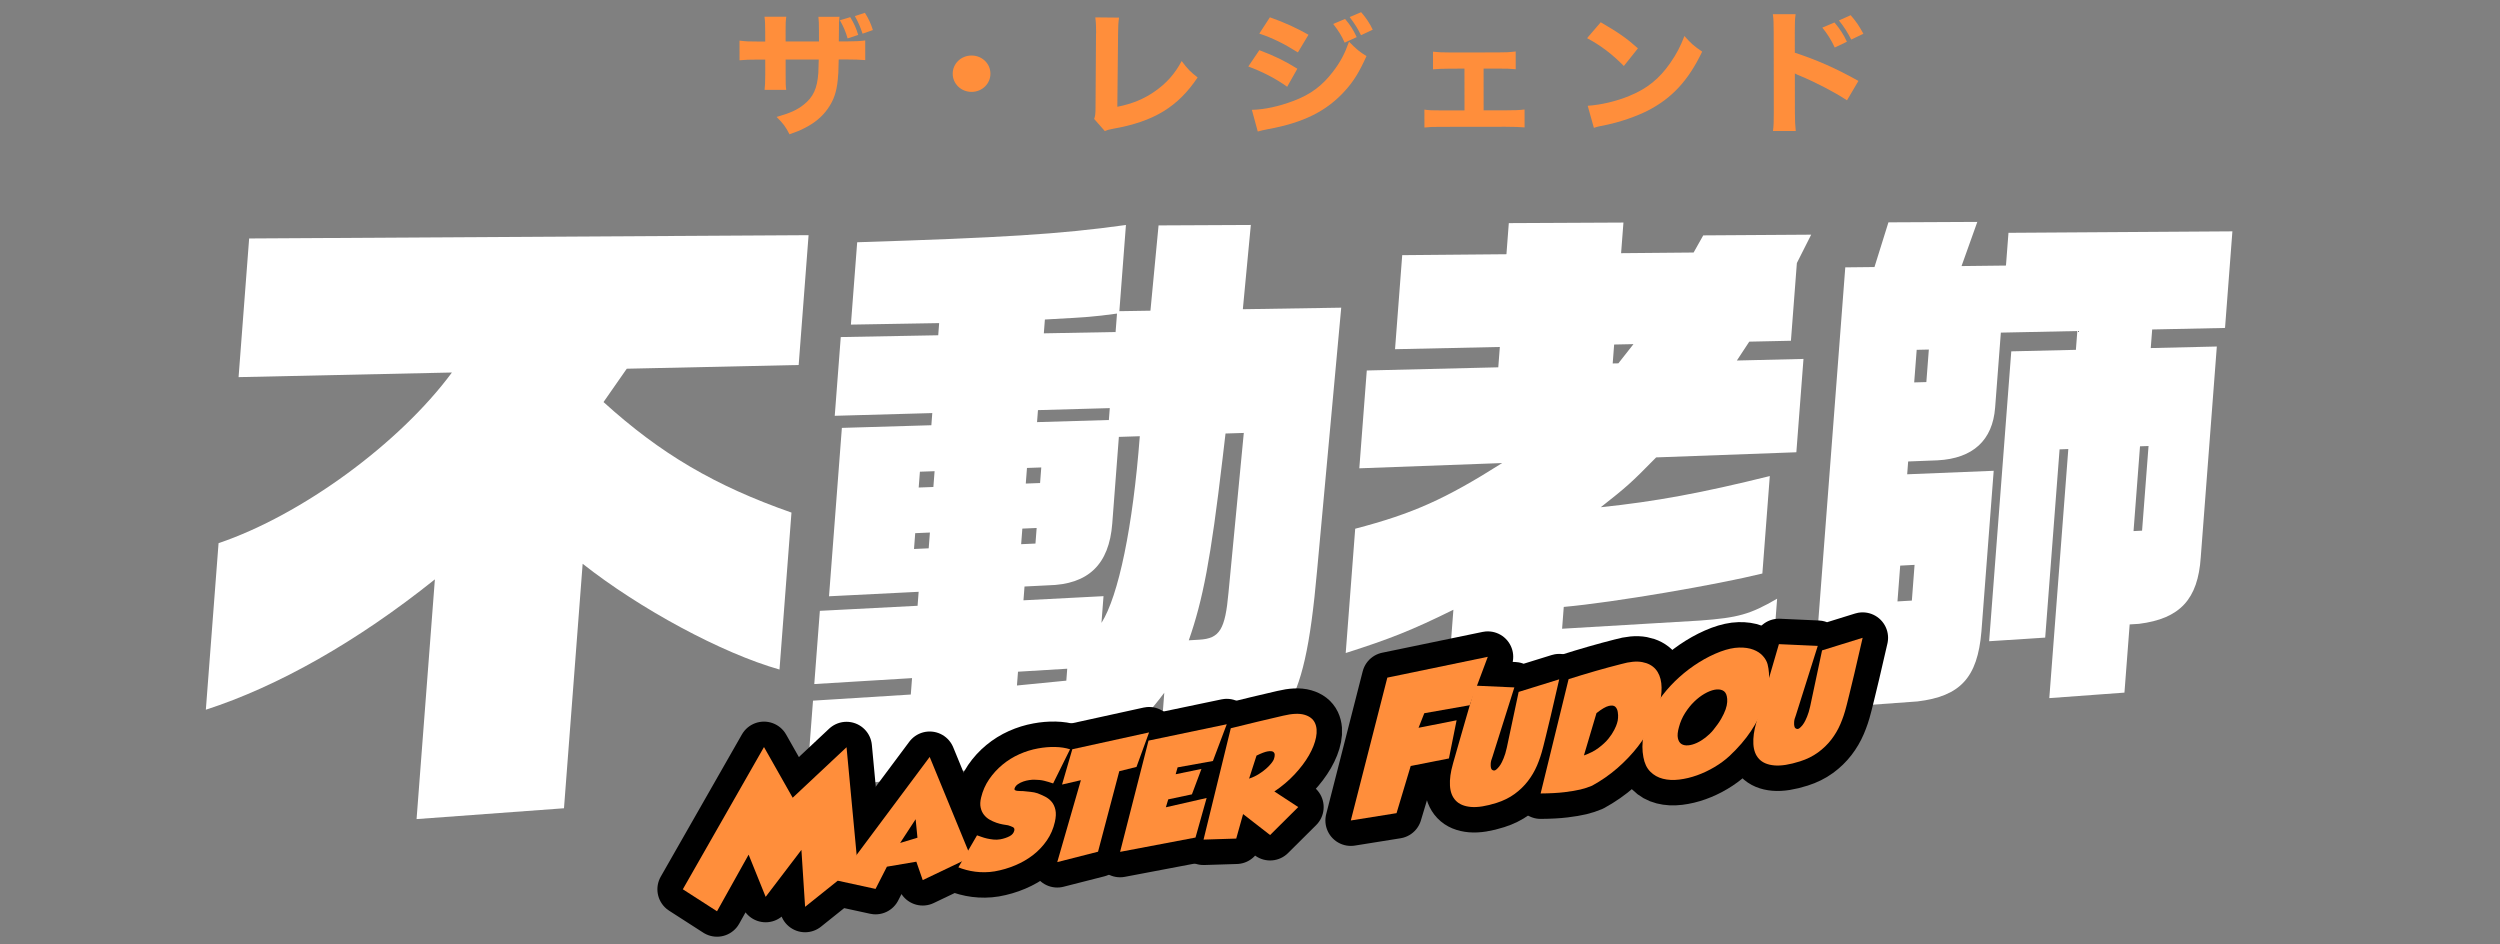 <?xml version="1.0" encoding="utf-8"?>
<!-- Generator: Adobe Illustrator 16.0.0, SVG Export Plug-In . SVG Version: 6.00 Build 0)  -->
<!DOCTYPE svg PUBLIC "-//W3C//DTD SVG 1.1//EN" "http://www.w3.org/Graphics/SVG/1.1/DTD/svg11.dtd">
<svg version="1.1" id="レイヤー_1" xmlns="http://www.w3.org/2000/svg" xmlns:xlink="http://www.w3.org/1999/xlink" x="0px"
	 y="0px" width="426.791px" height="161.201px" viewBox="0 0 426.791 161.201" enable-background="new 0 0 426.791 161.201"
	 xml:space="preserve">
<rect x="0" y="0" width="426.791" height="161.201" fill="#808080" stroke="none"/>
<g>
	<path fill="#FF8E3B" d="M139.812,7.074c-0.001-0.413-0.001-0.735-0.002-0.942l-0.001-0.736c-0.001-1.379-0.025-1.954-0.098-2.529
		l3.602-0.005c-0.095,0.966-0.095,0.966-0.093,2.23c0.001,0.438,0.001,0.438-0.021,1.978l1.265-0.001
		c1.526-0.002,2.336-0.049,3.242-0.165l0.005,3.356c-0.835-0.066-1.812-0.111-3.195-0.109l-1.336,0.001
		c-0.045,2.23-0.068,2.621-0.163,3.496c-0.212,2.093-0.687,3.449-1.662,4.854c-0.953,1.381-2.287,2.51-4.051,3.386
		c-0.716,0.368-1.264,0.6-2.527,1.037c-0.645-1.264-1.027-1.791-2.198-2.963c2.29-0.647,3.505-1.2,4.602-2.076
		c1.667-1.312,2.333-2.785,2.521-5.452c0.023-0.46,0.046-0.966,0.069-2.276l-5.652,0.007l0.003,2.529
		c0.002,1.679,0.002,1.932,0.098,2.645l-3.696,0.005c0.071-0.575,0.118-1.403,0.116-2.69l-0.003-2.483l-1.192,0.001
		c-1.67,0.003-2.123,0.025-3.196,0.119l-0.005-3.356c1.099,0.136,1.552,0.158,3.269,0.155l1.121-0.001l-0.003-1.632
		c-0.001-1.173-0.025-1.909-0.122-2.599l3.721-0.005c-0.118,0.896-0.118,1.104-0.116,2.529l0.003,1.701L139.812,7.074z
		 M145.149,2.928c0.67,1.103,0.98,1.814,1.363,3.033l-1.812,0.6c-0.336-1.172-0.694-1.999-1.315-3.102L145.149,2.928z
		 M147.652,2.188c0.621,0.966,1.053,1.908,1.363,2.942l-1.764,0.623c-0.336-1.058-0.742-1.999-1.315-3.01L147.652,2.188z"/>
	<path fill="#FF8E3B" d="M169.083,12.578c0.002,1.725-1.427,3.106-3.216,3.109c-1.789,0.002-3.222-1.376-3.224-3.101
		s1.427-3.106,3.216-3.108C167.648,9.475,169.081,10.853,169.083,12.578z"/>
	<path fill="#FF8E3B" d="M191.036,3.007c-0.118,0.874-0.165,1.587-0.163,2.852l-0.127,12.371c2.552-0.509,4.506-1.316,6.364-2.606
		c2.025-1.405,3.455-3.017,4.62-5.202c1.052,1.4,1.434,1.792,2.723,2.802c-3.381,5.039-7.479,7.528-14.418,8.756
		c-0.739,0.14-1.002,0.208-1.43,0.394l-1.815-2.068c0.189-0.528,0.237-0.873,0.235-2.115l0.08-12.302
		c0.023-0.115,0.023-0.207,0.023-0.322c-0.002-1.104-0.051-1.978-0.147-2.599L191.036,3.007z"/>
	<path fill="#FF8E3B" d="M214.988,8.564c2.625,0.986,4.391,1.856,6.491,3.166l-1.737,3.083c-1.957-1.399-4.081-2.502-6.635-3.464
		L214.988,8.564z M213.714,18.752c2.146-0.049,4.602-0.58,7.104-1.526c2.933-1.107,4.91-2.582,6.767-5.021
		c1.263-1.657,1.976-3.016,2.713-5.086c1.338,1.354,1.768,1.7,2.984,2.457c-1.236,2.738-2.188,4.279-3.641,5.892
		c-3.169,3.521-7.125,5.481-13.229,6.593c-0.738,0.139-1.191,0.255-1.692,0.394L213.714,18.752z M216.794,2.952
		c2.576,0.916,4.558,1.833,6.586,2.98l-1.809,3.015c-2.363-1.491-4.367-2.479-6.587-3.211L216.794,2.952z M229.626,3.234
		c0.907,1.08,1.385,1.814,1.983,3.102l-2.051,0.945c-0.574-1.264-1.004-1.953-1.959-3.193L229.626,3.234z M232.366,2.08
		c0.812,0.919,1.506,1.953,1.983,2.988l-2.002,0.944c-0.526-1.08-1.004-1.86-1.937-3.102L232.366,2.08z"/>
	<path fill="#FF8E3B" d="M253.279,18.84L257,18.835c1.598-0.002,2.313-0.026,3.268-0.143l0.004,3.059
		c-0.835-0.068-1.789-0.113-3.291-0.111l-10.78,0.014c-1.836,0.003-1.884,0.003-3.029,0.119l-0.004-3.059
		c0.787,0.114,1.312,0.138,3.006,0.135l3.84-0.005l-0.009-7.129l-2.338,0.003c-1.383,0.002-2.241,0.049-3.028,0.119l-0.004-3.013
		c0.811,0.091,1.526,0.137,3.005,0.135l7.989-0.01c1.479-0.002,2.051-0.026,3.124-0.165l0.004,3.035
		c-0.906-0.091-1.646-0.113-3.124-0.111l-2.361,0.003L253.279,18.84z"/>
	<path fill="#FF8E3B" d="M273.271,3.799c3.079,1.789,4.44,2.753,6.35,4.453l-2.404,3.015c-1.981-2.021-3.987-3.536-6.278-4.752
		L273.271,3.799z M271.047,18.059c2.194-0.142,4.912-0.766,7.105-1.688c3.027-1.223,5.147-2.949,7.005-5.643
		c1.071-1.542,1.714-2.784,2.403-4.579c1.122,1.264,1.552,1.653,3.031,2.663c-2.354,4.924-5.164,7.964-9.312,10.084
		c-1.905,0.969-4.647,1.914-6.937,2.4c-0.596,0.115-0.596,0.115-1.049,0.209c-0.549,0.115-0.691,0.161-1.192,0.322L271.047,18.059z"
		/>
	<path fill="#FF8E3B" d="M302.678,22.364c0.118-0.874,0.141-1.679,0.139-3.242l-0.018-13.613c-0.002-1.633-0.026-2.276-0.146-3.081
		l3.887-0.005c-0.118,0.874-0.141,1.402-0.139,3.081l0.004,3.495c3.698,1.215,6.968,2.636,10.858,4.815l-1.952,3.314
		c-2.124-1.4-5.251-3.028-7.994-4.176c-0.454-0.183-0.55-0.229-0.907-0.413l0.009,6.623c0.002,1.472,0.051,2.322,0.146,3.196
		L302.678,22.364z M313.172,3.84c0.931,1.102,1.528,1.998,2.126,3.285l-2.074,0.99c-0.573-1.24-1.29-2.389-2.126-3.399L313.172,3.84
		z M315.937,2.594c1.027,1.195,1.433,1.814,2.174,3.171l-2.074,0.991c-0.597-1.172-1.267-2.252-2.103-3.262L315.937,2.594z"/>
</g>
<path fill="#FFFFFF" d="M37.312,92.728c14.197-4.812,30.891-17.017,39.838-29.134l-36.422,0.789l1.805-23.672l95.504-0.562
	l-1.691,22.161l-29.348,0.636l-3.967,5.693c9.756,8.848,19.014,14.289,32.086,18.867l-2.045,26.795
	c-9.879-2.808-23.842-10.358-33.604-18.053l-3.186,41.736l-25.166,1.847l3.125-40.922c-13.328,10.67-26.861,18.292-39.1,22.251
	L37.312,92.728z"/>
<path fill="#FFFFFF" d="M138.794,119.613l16.695-1.045l0.213-2.802l-16.691,1.012l0.953-12.499l16.682-0.863l0.182-2.387
	l-15.301,0.765l2.195-28.748l15.277-0.453l0.156-2.075l-16.65,0.465l1.027-13.441l16.639-0.307l0.158-2.076l-15.068,0.257
	l1.074-14.059c24.641-0.785,34.557-1.36,45.881-2.95l-1.123,14.716l5.307-0.084l1.385-14.559l15.752-0.076l-1.363,14.384
	l16.795-0.264l-4.105,44.711c-1.199,13.433-2.611,19.415-5.414,24.127c-3.574,5.567-7.535,7.931-14.234,8.522l-7.383,0.543
	l0.93-12.164c-4.938,6.638-10.064,10.618-17.949,14.019l0.264-3.461c-9.74,2.018-33.725,5.31-43.43,5.812L138.794,119.613z
	 M159.343,83.137l0.207-2.696l-2.506,0.087l-0.207,2.701L159.343,83.137z M158.544,93.607l0.207-2.695l-2.508,0.108l-0.207,2.7
	L158.544,93.607z M177.56,82.461l0.203-2.66l-2.441,0.086l-0.205,2.666L177.56,82.461z M176.771,92.794l0.203-2.659l-2.443,0.106
	l-0.203,2.661L176.771,92.794z M190.45,56.679l0.24-3.146c-4.281,0.578-4.65,0.582-12.311,1.014l-0.18,2.359L190.45,56.679z
	 M189.302,71.702l0.156-2.03l-12.26,0.342l-0.156,2.049L189.302,71.702z M188.388,101.774l-0.35,4.565
	c2.91-4.596,5.365-16.401,6.545-31.869l-3.574,0.114l-1.129,14.796c-0.535,6.993-4.098,10.405-10.953,10.543l-4.025,0.203
	l-0.18,2.356L188.388,101.774z M182.04,116.198l0.154-2.037l-8.404,0.511l-0.18,2.355L182.04,116.198z M209.216,74.007l-0.506,4.306
	c-2.027,17.233-3.354,24.083-5.764,30.999l1.795-0.106c3.496-0.201,4.414-1.742,4.982-8.034l2.613-27.262L209.216,74.007z"/>
<path fill="#FFFFFF" d="M231.356,90.261c9.846-2.579,15.352-5.044,25.088-11.209l-24.387,0.896l1.275-16.7l22.449-0.541l0.266-3.475
	l-17.891,0.382l1.225-16.055l17.793-0.159l0.404-5.31l19.57-0.097l-0.4,5.229l12.379-0.113l1.645-2.926l18.426-0.122l-2.443,4.84
	l-1.014,13.271l-7.113,0.153l-2.115,3.22l11.371-0.271l-1.217,15.934l-23.934,0.876c-4.322,4.41-5.012,5.005-9.453,8.506
	c9.277-0.964,17.205-2.428,28.854-5.321l-1.27,16.639c-7.664,1.896-25.289,4.933-33.906,5.702l-0.283,3.724l23.479-1.391
	c6.58-0.482,8.635-1.066,13.23-3.737l-1.324,17.344c-2.709,2.224-6.635,3.063-17.879,3.885l-17.289,1.261
	c-16.348,1.189-19.906-1.344-19.262-14.208l0.488-6.395c-7.08,3.5-10.842,4.981-18.383,7.388L231.356,90.261z M276.282,62.029
	l2.578-3.28l-3.299,0.068l-0.246,3.232L276.282,62.029z"/>
<path fill="#FFFFFF" d="M349.849,119.18l3.246-42.522l-1.492,0.057l-2.455,32.134l-9.57,0.618l3.779-49.487l11.031-0.259
	l0.244-3.209l-13.055,0.271l-0.977,12.796c-0.426,5.589-3.785,8.684-9.809,9.006l-5.039,0.196l-0.166,2.188l14.768-0.597
	l-2.098,27.477c-0.672,7.842-3.594,11.009-10.904,11.897l-18.09,1.309l5.756-75.411l4.984-0.055l2.383-7.631l15.174-0.076
	l-2.693,7.541l7.584-0.088l0.428-5.589l38.227-0.251l-1.258,16.491l-12.436,0.26l-0.244,3.174l11.279-0.265l-2.744,35.984
	c-0.477,7.156-3.525,10.479-10.537,11.36l-1.598,0.1l-0.891,11.643L349.849,119.18z M328.86,65.227l0.424-5.554l-2.074,0.048
	l-0.426,5.563L328.86,65.227z M326.386,102.529l0.463-6.098l-2.453,0.13l-0.467,6.111L326.386,102.529z M365.687,90.592l1.104-14.45
	l-1.457,0.052l-1.105,14.472L365.687,90.592z"/>
<g>
	
		<path fill="none" stroke="#000000" stroke-width="8.682" stroke-linecap="round" stroke-linejoin="round" stroke-miterlimit="10" d="
		M130.425,127.533l4.898,8.652l9.195-8.621l1.883,20.076l-8.958,7.17l-0.629-9.719l-6.104,8.016l-2.908-7.205l-5.396,9.668
		l-5.838-3.756L130.425,127.533z"/>
	
		<path fill="none" stroke="#000000" stroke-width="8.682" stroke-linecap="round" stroke-linejoin="round" stroke-miterlimit="10" d="
		M158.712,129.22l7.03,17.105l-8.217,3.924l-1.09-3.145l-5.025,0.853l-1.939,3.795l-6.509-1.416L158.712,129.22z M153.667,143.908
		l2.958-0.899l-0.31-3.157L153.667,143.908z"/>
	
		<path fill="none" stroke="#000000" stroke-width="8.682" stroke-linecap="round" stroke-linejoin="round" stroke-miterlimit="10" d="
		M177.124,135.427c0.428,0.161,0.861,0.353,1.3,0.575c0.434,0.223,0.807,0.518,1.115,0.883c0.306,0.365,0.52,0.826,0.64,1.382
		c0.12,0.557,0.089,1.239-0.095,2.048c-0.258,1.149-0.709,2.196-1.355,3.139c-0.644,0.943-1.422,1.771-2.332,2.484
		c-0.916,0.713-1.937,1.308-3.069,1.783c-1.131,0.477-2.303,0.822-3.517,1.035c-0.56,0.092-1.12,0.142-1.687,0.148
		c-0.567,0.008-1.114-0.024-1.644-0.093c-0.531-0.068-1.04-0.167-1.521-0.298c-0.485-0.13-0.935-0.275-1.349-0.439l3.184-5.47
		c0.208,0.066,0.46,0.153,0.751,0.262c0.291,0.109,0.609,0.203,0.954,0.282c0.349,0.077,0.713,0.137,1.097,0.178
		c0.387,0.042,0.778,0.027,1.178-0.042c0.594-0.113,1.116-0.287,1.567-0.521c0.45-0.234,0.723-0.561,0.819-0.984
		c0.057-0.273-0.026-0.466-0.249-0.576c-0.224-0.111-0.495-0.215-0.819-0.312c-0.22-0.033-0.51-0.079-0.867-0.14
		c-0.356-0.061-0.731-0.159-1.121-0.294c-0.393-0.135-0.777-0.31-1.155-0.523c-0.378-0.216-0.702-0.493-0.969-0.833
		c-0.27-0.34-0.459-0.749-0.565-1.229c-0.111-0.479-0.088-1.05,0.074-1.716c0.27-1.134,0.727-2.173,1.37-3.116
		c0.646-0.942,1.407-1.776,2.285-2.501c0.874-0.724,1.831-1.317,2.87-1.781c1.035-0.463,2.1-0.792,3.187-0.988
		c1.009-0.186,1.983-0.268,2.923-0.247s1.788,0.15,2.549,0.393l-2.887,5.83c-0.56-0.19-1.076-0.344-1.549-0.46
		c-0.472-0.114-1.045-0.174-1.713-0.178c-0.196-0.004-0.47,0.019-0.817,0.066c-0.334,0.046-0.67,0.127-1.015,0.244
		c-0.342,0.118-0.654,0.274-0.936,0.47c-0.277,0.194-0.467,0.44-0.56,0.735c-0.034,0.13-0.001,0.224,0.097,0.28
		c0.101,0.057,0.228,0.094,0.383,0.112s0.317,0.026,0.484,0.028c0.168,0,0.303,0.002,0.412,0.002
		c0.433,0.035,0.891,0.082,1.38,0.141C176.368,135.225,176.759,135.305,177.124,135.427z"/>
	
		<path fill="none" stroke="#000000" stroke-width="8.682" stroke-linecap="round" stroke-linejoin="round" stroke-miterlimit="10" d="
		M194.016,130.928l-2.936,0.73l-3.627,13.742l-6.962,1.775l4.034-13.986l-3.215,0.746l1.751-6.026l13.105-2.876L194.016,130.928z"/>
	
		<path fill="none" stroke="#000000" stroke-width="8.682" stroke-linecap="round" stroke-linejoin="round" stroke-miterlimit="10" d="
		M196.072,126.435l13.355-2.793l-2.364,6.275l-6.026,1.085l-0.332,1.174l4.402-0.908l-1.626,4.34l-4.045,0.859l-0.403,1.35
		l6.959-1.588l-1.899,6.753l-12.874,2.444L196.072,126.435z"/>
	
		<path fill="none" stroke="#000000" stroke-width="8.682" stroke-linecap="round" stroke-linejoin="round" stroke-miterlimit="10" d="
		M221.629,137.781l-4.803,4.774l-4.61-3.58l-1.172,4.184l-5.579,0.175l4.65-19.01c3.101-0.77,6.077-1.483,8.934-2.141
		c1.529-0.365,2.735-0.422,3.622-0.166c0.884,0.254,1.486,0.717,1.805,1.388c0.317,0.671,0.384,1.492,0.195,2.468
		c-0.189,0.974-0.595,2.002-1.215,3.083s-1.437,2.161-2.444,3.24c-1.01,1.079-2.16,2.053-3.457,2.92L221.629,137.781z
		 M214.508,128.993l-1.269,3.938c0.603-0.208,1.147-0.463,1.63-0.765c0.484-0.301,0.905-0.61,1.264-0.926
		c0.357-0.314,0.645-0.609,0.861-0.882c0.215-0.272,0.359-0.485,0.432-0.636c0.004-0.017,0.035-0.107,0.092-0.271
		c0.059-0.165,0.093-0.357,0.096-0.577c0.006-0.22-0.078-0.394-0.25-0.52c-0.173-0.125-0.483-0.153-0.929-0.084
		C215.991,128.338,215.348,128.58,214.508,128.993z"/>
	
		<path fill="none" stroke="#000000" stroke-width="8.682" stroke-linecap="round" stroke-linejoin="round" stroke-miterlimit="10" d="
		M236.84,115.682l17.15-3.554l-3.094,8.267l-7.746,1.363l-0.979,2.486l6.494-1.281l-1.31,6.517l-6.525,1.284l-2.418,8.055
		l-7.806,1.25L236.84,115.682z"/>
	
		<path fill="none" stroke="#000000" stroke-width="8.682" stroke-linecap="round" stroke-linejoin="round" stroke-miterlimit="10" d="
		M266.184,115.972c-0.574,2.542-1.051,4.588-1.419,6.134c-0.369,1.549-0.655,2.738-0.86,3.57c-0.203,0.834-0.341,1.385-0.41,1.65
		l-0.106,0.401c-0.255,1.017-0.586,2.004-0.992,2.962c-0.411,0.957-0.93,1.845-1.562,2.663c-0.63,0.819-1.386,1.551-2.268,2.194
		s-1.903,1.149-3.064,1.518c-1.775,0.564-3.237,0.797-4.384,0.696s-2.016-0.464-2.607-1.092c-0.595-0.627-0.921-1.479-0.979-2.558
		c-0.062-1.078,0.103-2.297,0.493-3.652c0.005-0.018,0.026-0.102,0.066-0.252c0.044-0.166,0.144-0.518,0.303-1.056
		c0.157-0.536,0.371-1.29,0.644-2.261c0.271-0.971,0.646-2.269,1.121-3.896c0.477-1.627,1.056-3.606,1.73-5.936l6.633,0.299
		l-3.741,11.861c-0.179,0.443-0.276,0.826-0.292,1.15c-0.015,0.324-0.002,0.555,0.04,0.694c0.042,0.141,0.067,0.217,0.078,0.23
		c0.116,0.163,0.272,0.244,0.477,0.25c0.2,0.004,0.489-0.229,0.862-0.698c0.021-0.019,0.098-0.13,0.23-0.333
		c0.131-0.203,0.303-0.552,0.511-1.048c0.208-0.495,0.39-1.092,0.542-1.789l2.029-9.55L266.184,115.972z"/>
	
		<path fill="none" stroke="#000000" stroke-width="8.682" stroke-linecap="round" stroke-linejoin="round" stroke-miterlimit="10" d="
		M267.785,115.945c3.092-0.985,6.088-1.847,8.99-2.583c1.42-0.401,2.614-0.514,3.583-0.332c0.969,0.181,1.722,0.581,2.265,1.199
		c0.539,0.618,0.868,1.418,0.985,2.4c0.115,0.982,0.041,2.062-0.224,3.241c-0.262,1.179-0.712,2.42-1.346,3.722
		c-0.633,1.303-1.441,2.588-2.424,3.857c-0.984,1.269-2.135,2.481-3.448,3.636c-1.313,1.152-2.774,2.17-4.382,3.05
		c-0.619,0.261-1.274,0.476-1.969,0.644c-0.691,0.167-1.596,0.318-2.712,0.456c-1.112,0.136-2.48,0.21-4.093,0.222L267.785,115.945z
		 M270.403,128.964c0.983-0.344,1.819-0.775,2.513-1.298c0.693-0.52,1.25-1.039,1.667-1.556c0.418-0.516,0.748-1.016,0.992-1.5
		c0.247-0.483,0.404-0.86,0.475-1.127c0.075-0.284,0.114-0.435,0.119-0.451c0.009-0.033,0.028-0.193,0.057-0.478
		c0.028-0.287,0.013-0.619-0.044-0.997c-0.055-0.38-0.195-0.677-0.418-0.896c-0.225-0.219-0.594-0.27-1.111-0.15
		c-0.515,0.118-1.218,0.529-2.107,1.23L270.403,128.964z"/>
	
		<path fill="none" stroke="#000000" stroke-width="8.682" stroke-linecap="round" stroke-linejoin="round" stroke-miterlimit="10" d="
		M295.215,129.094c-0.74,0.681-1.59,1.304-2.545,1.869c-0.955,0.564-1.942,1.031-2.961,1.396c-1.019,0.364-2.035,0.607-3.045,0.729
		s-1.935,0.075-2.777-0.14c-0.844-0.214-1.562-0.618-2.155-1.214c-0.595-0.595-0.987-1.418-1.178-2.47
		c-0.223-1.177-0.222-2.376-0.001-3.598c0.221-1.223,0.611-2.422,1.172-3.602c0.564-1.18,1.271-2.318,2.123-3.417
		c0.853-1.099,1.803-2.118,2.85-3.059c1.046-0.939,2.164-1.78,3.353-2.522c1.189-0.743,2.41-1.353,3.662-1.83
		c1.179-0.436,2.237-0.665,3.173-0.688c0.938-0.023,1.746,0.094,2.429,0.355s1.225,0.617,1.629,1.069
		c0.406,0.451,0.677,0.925,0.811,1.422c0.237,0.935,0.315,2.014,0.237,3.239c-0.082,1.227-0.372,2.526-0.865,3.896
		c-0.496,1.373-1.228,2.789-2.19,4.249C297.971,126.241,296.731,127.679,295.215,129.094z M294.796,118.865
		c-0.102-0.501-0.348-0.838-0.729-1.011c-0.386-0.173-0.842-0.206-1.371-0.103c-0.527,0.104-1.097,0.332-1.703,0.68
		c-0.607,0.35-1.197,0.8-1.765,1.353c-0.569,0.553-1.087,1.199-1.558,1.939c-0.468,0.74-0.815,1.536-1.04,2.388
		c-0.229,0.804-0.29,1.44-0.187,1.91c0.101,0.468,0.304,0.799,0.605,0.99c0.303,0.192,0.686,0.268,1.147,0.23
		c0.464-0.04,0.95-0.176,1.457-0.406c0.505-0.229,1.005-0.535,1.495-0.916c0.492-0.382,0.935-0.807,1.326-1.281
		c0.576-0.705,1.031-1.352,1.366-1.937c0.333-0.585,0.584-1.114,0.749-1.587c0.162-0.474,0.255-0.896,0.274-1.271
		C294.884,119.473,294.863,119.146,294.796,118.865z"/>
	
		<path fill="none" stroke="#000000" stroke-width="8.682" stroke-linecap="round" stroke-linejoin="round" stroke-miterlimit="10" d="
		M317.984,108.882c-0.576,2.542-1.051,4.588-1.419,6.134c-0.369,1.548-0.657,2.738-0.862,3.57c-0.203,0.834-0.341,1.385-0.41,1.65
		l-0.106,0.4c-0.253,1.018-0.584,2.004-0.992,2.962c-0.409,0.958-0.928,1.845-1.561,2.664c-0.63,0.819-1.388,1.551-2.268,2.193
		c-0.884,0.645-1.903,1.15-3.064,1.519c-1.775,0.564-3.237,0.797-4.384,0.695c-1.146-0.1-2.016-0.463-2.609-1.091
		c-0.593-0.627-0.919-1.479-0.979-2.559c-0.061-1.077,0.104-2.296,0.495-3.651c0.005-0.018,0.026-0.102,0.066-0.252
		c0.044-0.166,0.144-0.518,0.303-1.056c0.157-0.536,0.371-1.29,0.642-2.262c0.271-0.97,0.646-2.269,1.123-3.895
		c0.477-1.627,1.054-3.606,1.73-5.936l6.633,0.299l-3.741,11.861c-0.181,0.443-0.278,0.825-0.292,1.15
		c-0.015,0.324-0.002,0.555,0.04,0.694c0.04,0.14,0.067,0.216,0.078,0.23c0.114,0.162,0.271,0.244,0.475,0.25
		c0.2,0.004,0.489-0.229,0.864-0.698c0.021-0.019,0.098-0.13,0.229-0.334c0.133-0.202,0.305-0.552,0.513-1.047
		s0.39-1.093,0.542-1.789l2.027-9.55L317.984,108.882z"/>
</g>
<g>
	<path fill="#FF8E3B" d="M130.425,127.533l4.898,8.652l9.195-8.621l1.883,20.076l-8.958,7.17l-0.629-9.719l-6.104,8.016
		l-2.908-7.205l-5.396,9.668l-5.838-3.756L130.425,127.533z"/>
	<path fill="#FF8E3B" d="M158.712,129.22l7.03,17.105l-8.217,3.924l-1.09-3.145l-5.025,0.853l-1.939,3.795l-6.509-1.416
		L158.712,129.22z M153.667,143.908l2.958-0.899l-0.31-3.157L153.667,143.908z"/>
	<path fill="#FF8E3B" d="M177.124,135.427c0.428,0.161,0.861,0.353,1.3,0.575c0.434,0.223,0.807,0.518,1.115,0.883
		c0.306,0.365,0.52,0.826,0.64,1.382c0.12,0.557,0.089,1.239-0.095,2.048c-0.258,1.149-0.709,2.196-1.355,3.139
		c-0.644,0.943-1.422,1.771-2.332,2.484c-0.916,0.713-1.937,1.308-3.069,1.783c-1.131,0.477-2.303,0.822-3.517,1.035
		c-0.56,0.092-1.12,0.142-1.687,0.148c-0.567,0.008-1.114-0.024-1.644-0.093c-0.531-0.068-1.04-0.167-1.521-0.298
		c-0.485-0.13-0.935-0.275-1.349-0.439l3.184-5.47c0.208,0.066,0.46,0.153,0.751,0.262c0.291,0.109,0.609,0.203,0.954,0.282
		c0.349,0.077,0.713,0.137,1.097,0.178c0.387,0.042,0.778,0.027,1.178-0.042c0.594-0.113,1.116-0.287,1.567-0.521
		c0.45-0.234,0.723-0.561,0.819-0.984c0.057-0.273-0.026-0.466-0.249-0.576c-0.224-0.111-0.495-0.215-0.819-0.312
		c-0.22-0.033-0.51-0.079-0.867-0.14c-0.356-0.061-0.731-0.159-1.121-0.294c-0.393-0.135-0.777-0.31-1.155-0.523
		c-0.378-0.216-0.702-0.493-0.969-0.833c-0.27-0.34-0.459-0.749-0.565-1.229c-0.111-0.479-0.088-1.05,0.074-1.716
		c0.27-1.134,0.727-2.173,1.37-3.116c0.646-0.942,1.407-1.776,2.285-2.501c0.874-0.724,1.831-1.317,2.87-1.781
		c1.035-0.463,2.1-0.792,3.187-0.988c1.009-0.186,1.983-0.268,2.923-0.247s1.788,0.15,2.549,0.393l-2.887,5.83
		c-0.56-0.19-1.076-0.344-1.549-0.46c-0.472-0.114-1.045-0.174-1.713-0.178c-0.196-0.004-0.47,0.019-0.817,0.066
		c-0.334,0.046-0.67,0.127-1.015,0.244c-0.342,0.118-0.654,0.274-0.936,0.47c-0.277,0.194-0.467,0.44-0.56,0.735
		c-0.034,0.13-0.001,0.224,0.097,0.28c0.101,0.057,0.228,0.094,0.383,0.112s0.317,0.026,0.484,0.028
		c0.168,0,0.303,0.002,0.412,0.002c0.433,0.035,0.891,0.082,1.38,0.141C176.368,135.225,176.759,135.305,177.124,135.427z"/>
	<path fill="#FF8E3B" d="M194.016,130.928l-2.936,0.73l-3.627,13.742l-6.962,1.775l4.034-13.986l-3.215,0.746l1.751-6.026
		l13.105-2.876L194.016,130.928z"/>
	<path fill="#FF8E3B" d="M196.072,126.435l13.355-2.793l-2.364,6.275l-6.026,1.085l-0.332,1.174l4.402-0.908l-1.626,4.34
		l-4.045,0.859l-0.403,1.35l6.959-1.588l-1.899,6.753l-12.874,2.444L196.072,126.435z"/>
	<path fill="#FF8E3B" d="M221.629,137.781l-4.803,4.774l-4.61-3.58l-1.172,4.184l-5.579,0.175l4.65-19.01
		c3.101-0.77,6.077-1.483,8.934-2.141c1.529-0.365,2.735-0.422,3.622-0.166c0.884,0.254,1.486,0.717,1.805,1.388
		c0.317,0.671,0.384,1.492,0.195,2.468c-0.189,0.974-0.595,2.002-1.215,3.083s-1.437,2.161-2.444,3.24
		c-1.01,1.079-2.16,2.053-3.457,2.92L221.629,137.781z M214.508,128.993l-1.269,3.938c0.603-0.208,1.147-0.463,1.63-0.765
		c0.484-0.301,0.905-0.61,1.264-0.926c0.357-0.314,0.645-0.609,0.861-0.882c0.215-0.272,0.359-0.485,0.432-0.636
		c0.004-0.017,0.035-0.107,0.092-0.271c0.059-0.165,0.093-0.357,0.096-0.577c0.006-0.22-0.078-0.394-0.25-0.52
		c-0.173-0.125-0.483-0.153-0.929-0.084C215.991,128.338,215.348,128.58,214.508,128.993z"/>
	<path fill="#FF8E3B" d="M236.84,115.682l17.15-3.554l-3.094,8.267l-7.746,1.363l-0.979,2.486l6.494-1.281l-1.31,6.517l-6.525,1.284
		l-2.418,8.055l-7.806,1.25L236.84,115.682z"/>
	<path fill="#FF8E3B" d="M266.184,115.972c-0.574,2.542-1.051,4.588-1.419,6.134c-0.369,1.549-0.655,2.738-0.86,3.57
		c-0.203,0.834-0.341,1.385-0.41,1.65l-0.106,0.401c-0.255,1.017-0.586,2.004-0.992,2.962c-0.411,0.957-0.93,1.845-1.562,2.663
		c-0.63,0.819-1.386,1.551-2.268,2.194s-1.903,1.149-3.064,1.518c-1.775,0.564-3.237,0.797-4.384,0.696s-2.016-0.464-2.607-1.092
		c-0.595-0.627-0.921-1.479-0.979-2.558c-0.062-1.078,0.103-2.297,0.493-3.652c0.005-0.018,0.026-0.102,0.066-0.252
		c0.044-0.166,0.144-0.518,0.303-1.056c0.157-0.536,0.371-1.29,0.644-2.261c0.271-0.971,0.646-2.269,1.121-3.896
		c0.477-1.627,1.056-3.606,1.73-5.936l6.633,0.299l-3.741,11.861c-0.179,0.443-0.276,0.826-0.292,1.15
		c-0.015,0.324-0.002,0.555,0.04,0.694c0.042,0.141,0.067,0.217,0.078,0.23c0.116,0.163,0.272,0.244,0.477,0.25
		c0.2,0.004,0.489-0.229,0.862-0.698c0.021-0.019,0.098-0.13,0.23-0.333c0.131-0.203,0.303-0.552,0.511-1.048
		c0.208-0.495,0.39-1.092,0.542-1.789l2.029-9.55L266.184,115.972z"/>
	<path fill="#FF8E3B" d="M267.785,115.945c3.092-0.985,6.088-1.847,8.99-2.583c1.42-0.401,2.614-0.514,3.583-0.332
		c0.969,0.181,1.722,0.581,2.265,1.199c0.539,0.618,0.868,1.418,0.985,2.4c0.115,0.982,0.041,2.062-0.224,3.241
		c-0.262,1.179-0.712,2.42-1.346,3.722c-0.633,1.303-1.441,2.588-2.424,3.857c-0.984,1.269-2.135,2.481-3.448,3.636
		c-1.313,1.152-2.774,2.17-4.382,3.05c-0.619,0.261-1.274,0.476-1.969,0.644c-0.691,0.167-1.596,0.318-2.712,0.456
		c-1.112,0.136-2.48,0.21-4.093,0.222L267.785,115.945z M270.403,128.964c0.983-0.344,1.819-0.775,2.513-1.298
		c0.693-0.52,1.25-1.039,1.667-1.556c0.418-0.516,0.748-1.016,0.992-1.5c0.247-0.483,0.404-0.86,0.475-1.127
		c0.075-0.284,0.114-0.435,0.119-0.451c0.009-0.033,0.028-0.193,0.057-0.478c0.028-0.287,0.013-0.619-0.044-0.997
		c-0.055-0.38-0.195-0.677-0.418-0.896c-0.225-0.219-0.594-0.27-1.111-0.15c-0.515,0.118-1.218,0.529-2.107,1.23L270.403,128.964z"
		/>
	<path fill="#FF8E3B" d="M295.215,129.094c-0.74,0.681-1.59,1.304-2.545,1.869c-0.955,0.564-1.942,1.031-2.961,1.396
		c-1.019,0.364-2.035,0.607-3.045,0.729s-1.935,0.075-2.777-0.14c-0.844-0.214-1.562-0.618-2.155-1.214
		c-0.595-0.595-0.987-1.418-1.178-2.47c-0.223-1.177-0.222-2.376-0.001-3.598c0.221-1.223,0.611-2.422,1.172-3.602
		c0.564-1.18,1.271-2.318,2.123-3.417c0.853-1.099,1.803-2.118,2.85-3.059c1.046-0.939,2.164-1.78,3.353-2.522
		c1.189-0.743,2.41-1.353,3.662-1.83c1.179-0.436,2.237-0.665,3.173-0.688c0.938-0.023,1.746,0.094,2.429,0.355
		s1.225,0.617,1.629,1.069c0.406,0.451,0.677,0.925,0.811,1.422c0.237,0.935,0.315,2.014,0.237,3.239
		c-0.082,1.227-0.372,2.526-0.865,3.896c-0.496,1.373-1.228,2.789-2.19,4.249C297.971,126.241,296.731,127.679,295.215,129.094z
		 M294.796,118.865c-0.102-0.501-0.348-0.838-0.729-1.011c-0.386-0.173-0.842-0.206-1.371-0.103
		c-0.527,0.104-1.097,0.332-1.703,0.68c-0.607,0.35-1.197,0.8-1.765,1.353c-0.569,0.553-1.087,1.199-1.558,1.939
		c-0.468,0.74-0.815,1.536-1.04,2.388c-0.229,0.804-0.29,1.44-0.187,1.91c0.101,0.468,0.304,0.799,0.605,0.99
		c0.303,0.192,0.686,0.268,1.147,0.23c0.464-0.04,0.95-0.176,1.457-0.406c0.505-0.229,1.005-0.535,1.495-0.916
		c0.492-0.382,0.935-0.807,1.326-1.281c0.576-0.705,1.031-1.352,1.366-1.937c0.333-0.585,0.584-1.114,0.749-1.587
		c0.162-0.474,0.255-0.896,0.274-1.271C294.884,119.473,294.863,119.146,294.796,118.865z"/>
	<path fill="#FF8E3B" d="M317.984,108.882c-0.576,2.542-1.051,4.588-1.419,6.134c-0.369,1.548-0.657,2.738-0.862,3.57
		c-0.203,0.834-0.341,1.385-0.41,1.65l-0.106,0.4c-0.253,1.018-0.584,2.004-0.992,2.962c-0.409,0.958-0.928,1.845-1.561,2.664
		c-0.63,0.819-1.388,1.551-2.268,2.193c-0.884,0.645-1.903,1.15-3.064,1.519c-1.775,0.564-3.237,0.797-4.384,0.695
		c-1.146-0.1-2.016-0.463-2.609-1.091c-0.593-0.627-0.919-1.479-0.979-2.559c-0.061-1.077,0.104-2.296,0.495-3.651
		c0.005-0.018,0.026-0.102,0.066-0.252c0.044-0.166,0.144-0.518,0.303-1.056c0.157-0.536,0.371-1.29,0.642-2.262
		c0.271-0.97,0.646-2.269,1.123-3.895c0.477-1.627,1.054-3.606,1.73-5.936l6.633,0.299l-3.741,11.861
		c-0.181,0.443-0.278,0.825-0.292,1.15c-0.015,0.324-0.002,0.555,0.04,0.694c0.04,0.14,0.067,0.216,0.078,0.23
		c0.114,0.162,0.271,0.244,0.475,0.25c0.2,0.004,0.489-0.229,0.864-0.698c0.021-0.019,0.098-0.13,0.229-0.334
		c0.133-0.202,0.305-0.552,0.513-1.047s0.39-1.093,0.542-1.789l2.027-9.55L317.984,108.882z"/>
</g>
</svg>
